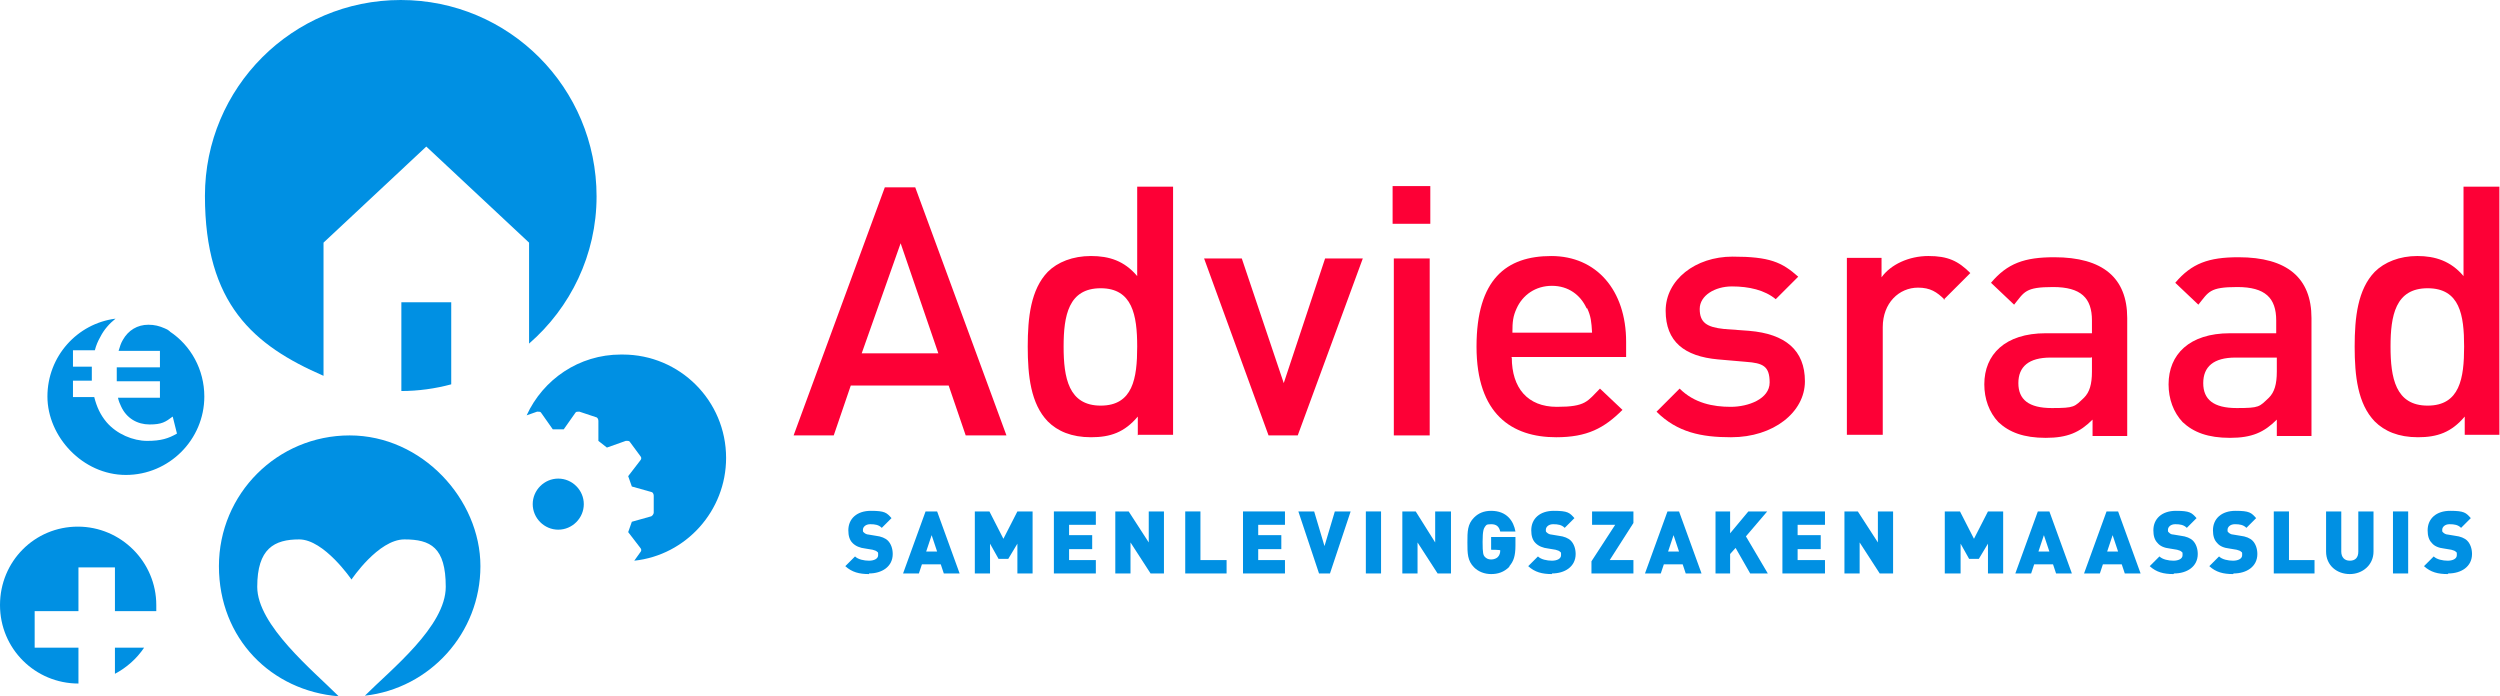 <?xml version="1.0" encoding="UTF-8"?>
<svg id="Layer_1" data-name="Layer 1" xmlns="http://www.w3.org/2000/svg" version="1.1" viewBox="0 0 411.1 114.5">
  <path d="M142.9,94.4c-1.6,0-2.8-.3-3.9-1.3l1.6-1.6c.5.5,1.5.7,2.3.7s1.5-.3,1.5-.9,0-.4-.2-.6c-.1-.1-.3-.2-.7-.3l-1.2-.2c-.9-.1-1.6-.4-2.1-.9-.5-.5-.7-1.2-.7-2.1,0-1.9,1.4-3.2,3.7-3.2s2.6.3,3.4,1.2l-1.6,1.6c-.5-.5-1.1-.6-1.9-.6s-1.2.5-1.2.9,0,.3.2.5c.1.1.4.3.7.3l1.2.2c.9.1,1.6.4,2,.8.5.5.8,1.3.8,2.2,0,2.1-1.8,3.2-3.9,3.2" fill="#0090e3" stroke-width="0"/>
  <path d="M153.2,88l-.9,2.7h1.8l-.9-2.7ZM155.2,94.3l-.5-1.5h-3.1l-.5,1.5h-2.6l3.7-10.2h1.9l3.7,10.2h-2.6Z" fill="#0090e3" stroke-width="0"/>
  <polygon points="167.3 94.3 167.3 89.4 165.8 91.9 164.2 91.9 162.8 89.4 162.8 94.3 160.3 94.3 160.3 84.1 162.7 84.1 165 88.6 167.3 84.1 169.8 84.1 169.8 94.3 167.3 94.3" fill="#0090e3" stroke-width="0"/>
  <polygon points="173.3 94.3 173.3 84.1 180.2 84.1 180.2 86.3 175.8 86.3 175.8 88 179.6 88 179.6 90.3 175.8 90.3 175.8 92.1 180.2 92.1 180.2 94.3 173.3 94.3" fill="#0090e3" stroke-width="0"/>
  <polygon points="189.2 94.3 185.9 89.2 185.9 94.3 183.4 94.3 183.4 84.1 185.6 84.1 188.9 89.2 188.9 84.1 191.4 84.1 191.4 94.3 189.2 94.3" fill="#0090e3" stroke-width="0"/>
  <polygon points="194.9 94.3 194.9 84.1 197.4 84.1 197.4 92.1 201.7 92.1 201.7 94.3 194.9 94.3" fill="#0090e3" stroke-width="0"/>
  <polygon points="204.4 94.3 204.4 84.1 211.3 84.1 211.3 86.3 206.9 86.3 206.9 88 210.7 88 210.7 90.3 206.9 90.3 206.9 92.1 211.3 92.1 211.3 94.3 204.4 94.3" fill="#0090e3" stroke-width="0"/>
  <polygon points="218.7 94.3 216.9 94.3 213.5 84.1 216.1 84.1 217.8 89.8 219.5 84.1 222.1 84.1 218.7 94.3" fill="#0090e3" stroke-width="0"/>
  <rect x="224.6" y="84.1" width="2.5" height="10.2" fill="#0090e3" stroke-width="0"/>
  <polygon points="236.4 94.3 233.1 89.2 233.1 94.3 230.6 94.3 230.6 84.1 232.8 84.1 236 89.2 236 84.1 238.6 84.1 238.6 94.3 236.4 94.3" fill="#0090e3" stroke-width="0"/>
  <path d="M248.2,93.2c-.9.9-1.9,1.2-3,1.2s-2.1-.4-2.8-1.1c-1.1-1.1-1.1-2.3-1.1-4.1s0-3,1.1-4.1c.7-.7,1.6-1.1,2.8-1.1,2.6,0,3.7,1.7,4,3.4h-2.5c-.2-.8-.6-1.2-1.5-1.2s-.8.2-1,.4c-.2.3-.4.6-.4,2.5s.1,2.2.4,2.5c.2.2.5.4,1,.4s.9-.2,1.1-.4c.3-.3.4-.7.4-1.1h0c0-.1-1.5-.1-1.5-.1v-2.1h4v1.4c0,1.7-.3,2.6-1,3.4" fill="#0090e3" stroke-width="0"/>
  <path d="M255.2,94.4c-1.6,0-2.8-.3-3.9-1.3l1.6-1.6c.5.5,1.5.7,2.3.7s1.5-.3,1.5-.9,0-.4-.2-.6c-.1-.1-.3-.2-.7-.3l-1.2-.2c-.9-.1-1.6-.4-2.1-.9-.5-.5-.7-1.2-.7-2.1,0-1.9,1.4-3.2,3.7-3.2s2.6.3,3.4,1.2l-1.6,1.6c-.5-.5-1.1-.6-1.9-.6s-1.2.5-1.2.9,0,.3.2.5c.1.1.4.3.7.3l1.2.2c.9.1,1.6.4,2,.8.5.5.8,1.3.8,2.2,0,2.1-1.8,3.2-3.9,3.2" fill="#0090e3" stroke-width="0"/>
  <polygon points="261.7 94.3 261.7 92.3 265.6 86.3 261.8 86.3 261.8 84.1 268.6 84.1 268.6 86 264.7 92.1 268.6 92.1 268.6 94.3 261.7 94.3" fill="#0090e3" stroke-width="0"/>
  <path d="M275.2,88l-.9,2.7h1.8l-.9-2.7ZM277.2,94.3l-.5-1.5h-3.1l-.5,1.5h-2.6l3.7-10.2h1.9l3.7,10.2h-2.6Z" fill="#0090e3" stroke-width="0"/>
  <polygon points="287.8 94.3 285.4 90.1 284.5 91.1 284.5 94.3 282.1 94.3 282.1 84.1 284.5 84.1 284.5 87.7 287.5 84.1 290.6 84.1 287.1 88.2 290.7 94.3 287.8 94.3" fill="#0090e3" stroke-width="0"/>
  <polygon points="293.1 94.3 293.1 84.1 300.1 84.1 300.1 86.3 295.6 86.3 295.6 88 299.4 88 299.4 90.3 295.6 90.3 295.6 92.1 300.1 92.1 300.1 94.3 293.1 94.3" fill="#0090e3" stroke-width="0"/>
  <polygon points="309.1 94.3 305.8 89.2 305.8 94.3 303.3 94.3 303.3 84.1 305.5 84.1 308.8 89.2 308.8 84.1 311.3 84.1 311.3 94.3 309.1 94.3" fill="#0090e3" stroke-width="0"/>
  <polygon points="326.9 94.3 326.9 89.4 325.4 91.9 323.8 91.9 322.4 89.4 322.4 94.3 319.8 94.3 319.8 84.1 322.3 84.1 324.6 88.6 326.9 84.1 329.4 84.1 329.4 94.3 326.9 94.3" fill="#0090e3" stroke-width="0"/>
  <path d="M336.1,88l-.9,2.7h1.8l-.9-2.7ZM338.1,94.3l-.5-1.5h-3.1l-.5,1.5h-2.6l3.7-10.2h1.9l3.7,10.2h-2.6Z" fill="#0090e3" stroke-width="0"/>
  <path d="M347.4,88l-.9,2.7h1.8l-.9-2.7ZM349.4,94.3l-.5-1.5h-3.1l-.5,1.5h-2.6l3.7-10.2h1.9l3.7,10.2h-2.6Z" fill="#0090e3" stroke-width="0"/>
  <path d="M357.4,94.4c-1.6,0-2.8-.3-3.9-1.3l1.6-1.6c.5.5,1.5.7,2.3.7s1.5-.3,1.5-.9,0-.4-.2-.6c-.1-.1-.3-.2-.7-.3l-1.2-.2c-.9-.1-1.6-.4-2-.9-.5-.5-.7-1.2-.7-2.1,0-1.9,1.4-3.2,3.7-3.2s2.6.3,3.4,1.2l-1.6,1.6c-.5-.5-1.1-.6-1.9-.6s-1.2.5-1.2.9,0,.3.2.5c.1.1.3.3.7.3l1.2.2c.9.1,1.6.4,2,.8.5.5.8,1.3.8,2.2,0,2.1-1.8,3.2-3.9,3.2" fill="#0090e3" stroke-width="0"/>
  <path d="M367.2,94.4c-1.6,0-2.8-.3-3.9-1.3l1.6-1.6c.5.5,1.5.7,2.3.7s1.5-.3,1.5-.9,0-.4-.2-.6c-.1-.1-.3-.2-.7-.3l-1.2-.2c-.9-.1-1.6-.4-2-.9-.5-.5-.7-1.2-.7-2.1,0-1.9,1.4-3.2,3.7-3.2s2.6.3,3.4,1.2l-1.6,1.6c-.5-.5-1.1-.6-1.9-.6s-1.2.5-1.2.9,0,.3.2.5c.1.1.4.3.7.3l1.2.2c.9.1,1.6.4,2,.8.5.5.8,1.3.8,2.2,0,2.1-1.8,3.2-3.9,3.2" fill="#0090e3" stroke-width="0"/>
  <polygon points="373.9 94.3 373.9 84.1 376.4 84.1 376.4 92.1 380.6 92.1 380.6 94.3 373.9 94.3" fill="#0090e3" stroke-width="0"/>
  <path d="M386.4,94.4c-2.1,0-3.9-1.4-3.9-3.7v-6.6h2.5v6.6c0,.9.5,1.5,1.4,1.5s1.4-.5,1.4-1.5v-6.6h2.5v6.6c0,2.2-1.8,3.7-3.9,3.7" fill="#0090e3" stroke-width="0"/>
  <rect x="393.5" y="84.1" width="2.5" height="10.2" fill="#0090e3" stroke-width="0"/>
  <path d="M402.5,94.4c-1.6,0-2.8-.3-3.9-1.3l1.6-1.6c.5.5,1.5.7,2.3.7s1.5-.3,1.5-.9,0-.4-.2-.6c-.1-.1-.3-.2-.7-.3l-1.2-.2c-.9-.1-1.6-.4-2-.9-.5-.5-.7-1.2-.7-2.1,0-1.9,1.4-3.2,3.7-3.2s2.6.3,3.4,1.2l-1.6,1.6c-.5-.5-1.1-.6-1.9-.6s-1.2.5-1.2.9,0,.3.2.5c.1.1.4.3.7.3l1.2.2c.9.1,1.6.4,2,.8.5.5.8,1.3.8,2.2,0,2.1-1.8,3.2-3.9,3.2" fill="#0090e3" stroke-width="0"/>
  <path d="M148.1,40l-6.4,18.1h12.6l-6.2-18.1h0ZM158.8,71.6l-2.8-8.2h-16.1l-2.8,8.2h-6.6l15-40.8h5l15,40.8h-6.6Z" fill="#fd0036" stroke-width="0"/>
  <path d="M181,47.4c-5.3,0-6.1,4.5-6.1,9.6s.8,9.7,6.1,9.7,6-4.5,6-9.7-.8-9.6-6-9.6M187.1,71.6v-3.1c-2.2,2.6-4.5,3.4-7.7,3.4s-5.5-1-7.1-2.6c-2.8-2.9-3.3-7.5-3.3-12.3s.5-9.4,3.3-12.3c1.6-1.6,4.1-2.6,7.1-2.6s5.5.8,7.6,3.3v-14.7h5.9v40.8h-5.7Z" fill="#fd0036" stroke-width="0"/>
  <polygon points="213.4 71.6 208.6 71.6 198 42.5 204.2 42.5 211.1 63 217.9 42.5 224.1 42.5 213.4 71.6" fill="#fd0036" stroke-width="0"/>
  <path d="M229.2,42.5h5.9v29.1h-5.9v-29.1ZM229,30.6h6.2v6.2h-6.2v-6.2Z" fill="#fd0036" stroke-width="0"/>
  <path d="M260.9,50.7c-1-2.2-3-3.7-5.7-3.7s-4.8,1.5-5.8,3.7c-.6,1.3-.7,2.2-.7,4h13.1c-.1-1.8-.2-2.7-.8-4M248.6,58.8c0,5,2.6,8.1,7.4,8.1s5-.9,7.1-3l3.7,3.5c-3,3-5.8,4.5-10.9,4.5-7.3,0-13.1-3.8-13.1-14.9s4.9-14.9,12.3-14.9,12.3,5.6,12.3,14.1v2.5h-18.9Z" fill="#fd0036" stroke-width="0"/>
  <path d="M284.6,71.9c-4.8,0-8.8-.8-12.2-4.2l3.8-3.8c2.4,2.4,5.5,3,8.4,3s6.4-1.3,6.4-4-1.1-3.2-3.9-3.4l-4.6-.4c-5.5-.5-8.6-2.9-8.6-8s4.9-8.9,11-8.9,8.1.9,10.8,3.3l-3.7,3.7c-1.8-1.5-4.4-2.1-7.2-2.1s-5.3,1.5-5.3,3.7,1.1,3,4,3.3l4.1.3c6,.5,9.2,3.2,9.2,8.3s-5.2,9.2-12.1,9.2" fill="#fd0036" stroke-width="0"/>
  <path d="M319.8,49.3c-1.3-1.3-2.4-2-4.4-2-3.1,0-5.8,2.5-5.8,6.5v17.7h-5.9v-29.1h5.7v3.2c1.5-2.1,4.5-3.5,7.7-3.5s4.9.8,6.9,2.8l-4.4,4.4h0Z" fill="#fd0036" stroke-width="0"/>
  <path d="M343.9,58.8h-6.7c-3.6,0-5.3,1.5-5.3,4.2s1.7,4.1,5.5,4.1,3.7-.2,5.3-1.7c.9-.9,1.3-2.2,1.3-4.3v-2.4h0ZM344.1,71.6v-2.6c-2.1,2.1-4.1,3-7.7,3s-6-.9-7.8-2.6c-1.5-1.6-2.3-3.8-2.3-6.2,0-4.9,3.4-8.4,10.1-8.4h7.6v-2.1c0-3.7-1.8-5.5-6.4-5.5s-4.7.8-6.4,2.9l-3.8-3.6c2.7-3.2,5.5-4.2,10.4-4.2,8,0,12,3.4,12,10v19.4h-5.7Z" fill="#fd0036" stroke-width="0"/>
  <path d="M374.3,58.8h-6.7c-3.6,0-5.3,1.5-5.3,4.2s1.7,4.1,5.5,4.1,3.7-.2,5.3-1.7c.9-.9,1.3-2.2,1.3-4.3v-2.3h0ZM374.4,71.6v-2.6c-2.1,2.1-4.1,3-7.7,3s-6-.9-7.8-2.6c-1.5-1.6-2.3-3.8-2.3-6.2,0-4.9,3.4-8.4,10.1-8.4h7.6v-2.1c0-3.7-1.8-5.5-6.4-5.5s-4.7.8-6.4,2.9l-3.8-3.6c2.7-3.2,5.5-4.2,10.4-4.2,8,0,12,3.4,12,10v19.4h-5.7Z" fill="#fd0036" stroke-width="0"/>
  <path d="M399.2,47.4c-5.3,0-6.1,4.5-6.1,9.6s.8,9.7,6.1,9.7,6-4.5,6-9.7-.7-9.6-6-9.6M405.3,71.6v-3.1c-2.2,2.6-4.5,3.4-7.7,3.4s-5.5-1-7.1-2.6c-2.8-2.9-3.3-7.5-3.3-12.3s.5-9.4,3.3-12.3c1.6-1.6,4.1-2.6,7-2.6s5.5.8,7.6,3.3v-14.7h5.9v40.8h-5.7Z" fill="#fd0036" stroke-width="0"/>
  <path d="M66,64.3c2.8,0,5.6-.4,8.2-1.1v-13.5h-8.2v14.6Z" fill="#0090e3" stroke-width="0"/>
  <path d="M65.9,0c-17.8,0-32.2,14.4-32.2,32.2s8,24.6,19.5,29.6v-21.9l16.9-15.8,16.9,15.8v16.6c6.8-5.9,11.1-14.6,11.1-24.2C98.1,14.4,83.7,0,65.9,0" fill="#0090e3" stroke-width="0"/>
  <path d="M28,54.5c0,0-.1,0-.2-.1-.2-.2-.5-.3-.7-.4-.9-.4-1.7-.6-2.7-.6-1.8,0-3.3.9-4.2,2.5-.3.5-.5,1.1-.7,1.8h6.8v2.7h-7.1c0,.4,0,.7,0,1.1s0,.8,0,1.2h7.1v2.7h-6.9c.1.5.3,1,.5,1.4.9,2,2.7,3,4.7,3s2.6-.4,3.8-1.3l.7,2.8c-1.4.8-2.6,1.2-4.9,1.2s-5-1.1-6.7-3.1c-1-1.2-1.6-2.5-2-4.1h-3.5v-2.7h3.1c0-.3,0-.5,0-.8,0-.5,0-1,0-1.5h-3.1v-2.7h3.6c.2-.8.5-1.5.9-2.2.6-1.2,1.5-2.2,2.5-3-6.3.8-11.2,6.2-11.2,12.8s5.8,12.9,12.9,12.9,12.9-5.8,12.9-12.9c0-4.4-2.2-8.4-5.7-10.7" fill="#0090e3" stroke-width="0"/>
  <path d="M18.9,106.5v4.3c1.9-1,3.6-2.5,4.8-4.3h-4.8Z" fill="#0090e3" stroke-width="0"/>
  <path d="M12.9,106.5h-7.2v-6h7.2v-7.2h6v7.2h6.8c0-.3,0-.7,0-1,0-7.1-5.8-12.9-12.9-12.9S0,92.3,0,99.5s5.8,12.9,12.9,12.9v-5.8Z" fill="#0090e3" stroke-width="0"/>
  <path d="M57.5,71.6c-11.9,0-21.5,9.6-21.5,21.5s8.6,20.5,19.7,21.4c-4.2-4.2-13.4-11.7-13.4-18s2.8-7.8,6.9-7.8,8.6,6.6,8.6,6.6c0,0,4.4-6.6,8.7-6.6s6.8,1.3,6.8,7.8-9,13.6-13.3,17.9c10.7-1.2,19-10.3,19-21.3s-9.6-21.5-21.5-21.5" fill="#0090e3" stroke-width="0"/>
  <path d="M96,82.9c0,2.3-1.9,4.2-4.2,4.2s-4.2-1.9-4.2-4.2,1.9-4.2,4.2-4.2,4.2,1.9,4.2,4.2Z" fill="#0090e3" stroke-width="0"/>
  <path d="M102.1,58.3c-6.9,0-12.8,4.1-15.5,10l1.7-.6c0,0,.1,0,.2,0,.2,0,.4,0,.5.2l1.9,2.7h1.8l1.9-2.7c.1-.2.3-.2.5-.2s.1,0,.2,0l2.7.9c.2,0,.4.3.4.6v3.3c0,0,1.4,1.1,1.4,1.1l3.1-1.1c0,0,.1,0,.2,0,.2,0,.4,0,.5.2l1.7,2.3c.2.2.2.5,0,.7l-2,2.6.6,1.7,3.2.9c.2,0,.4.3.4.6v2.8c0,.2-.2.5-.4.6l-3.2.9-.6,1.7,2,2.6c.2.2.2.5,0,.7l-1,1.4c8.5-.9,15.1-8.2,15.1-16.9,0-9.4-7.6-17-17-17h0Z" fill="#0090e3" stroke-width="0"/>
</svg>